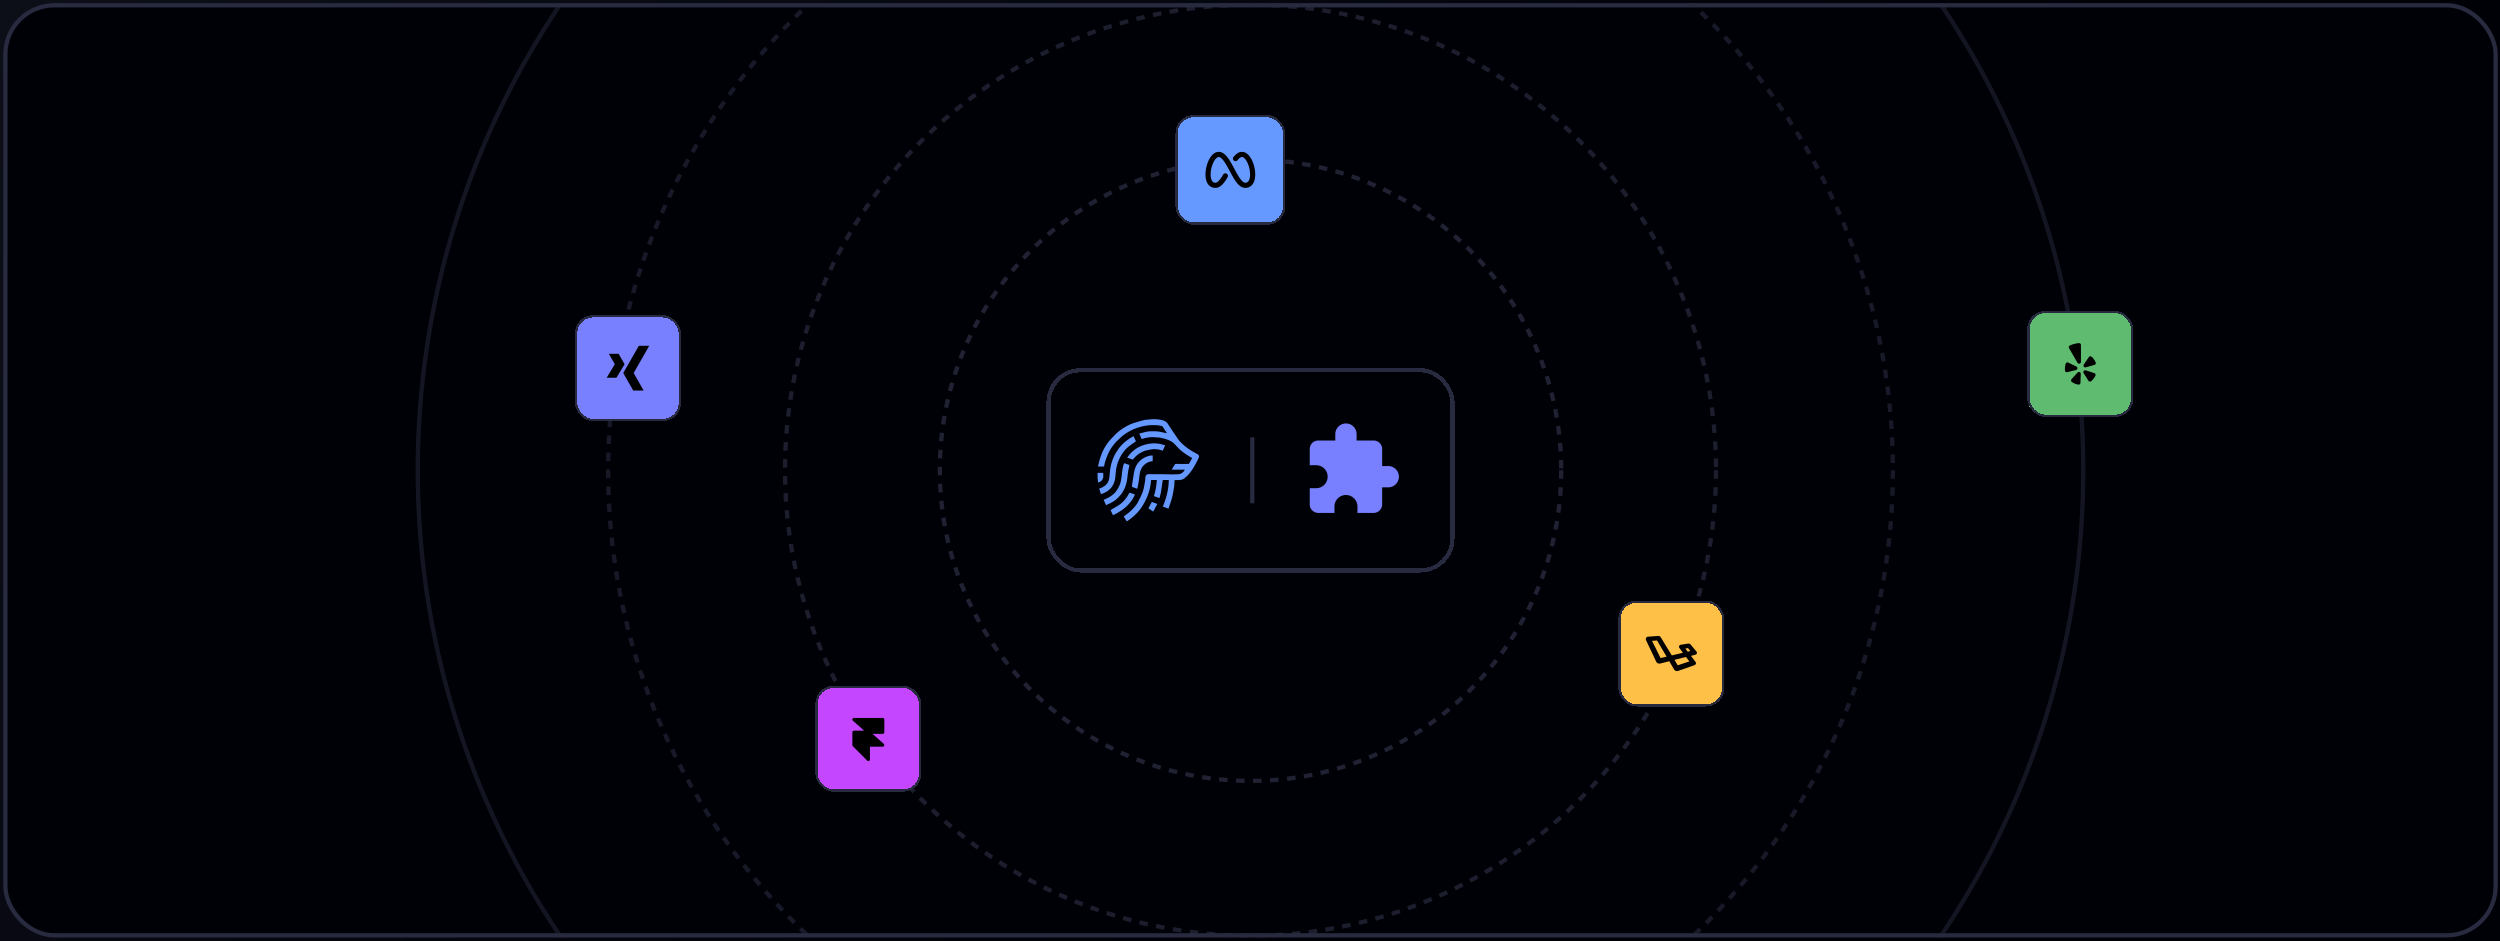 <svg xmlns="http://www.w3.org/2000/svg" fill="none" viewBox="0 0 587 221"><path fill="#1E1E1E" d="M0 0h587v221H0z"/><g clip-path="url(#a)"><path fill="#000107" d="M-774-8593H666V6454H-774z"/><rect width="663" height="598.993" x="-37.5" y="-336.416" fill="url(#b)" stroke="#282B3F" rx="11.5"/><g clip-path="url(#c)"><rect width="584.711" height="218.379" x="1.265" y="1.24" fill="#000107" stroke="#282B3F" rx="11.5"/><circle cx="293.62" cy="110.408" r="195.529" stroke="#282B3F" opacity=".5"/><circle cx="293.62" cy="110.409" r="150.83" stroke="#282B3F" stroke-dasharray="2 2" opacity=".6"/><circle cx="293.62" cy="110.409" r="109.307" stroke="#282B3F" stroke-dasharray="2 2" opacity=".7"/><circle cx="293.62" cy="110.409" r="72.95" stroke="#282B3F" stroke-dasharray="2 2" opacity=".8"/><g filter="url(#d)"><rect width="24.887" height="24.887" x="476" y="73" fill="#5EBB70" rx="4.296" shape-rendering="crispEdges"/><rect width="24.35" height="24.35" x="476.268" y="73.269" stroke="#282B3F" stroke-width=".537" rx="4.027" shape-rendering="crispEdges"/><path fill="#000" fill-rule="evenodd" d="m485.635 85.137 1.897.926a.435.435 0 0 1-.085.813l-2.049.51a.435.435 0 0 1-.537-.374 3.727 3.727 0 0 1 .171-1.623.426.426 0 0 1 .244-.262.438.438 0 0 1 .359.01zm.759 3.906 1.413-1.568a.434.434 0 0 1 .757.306l-.073 2.11a.442.442 0 0 1-.324.406.436.436 0 0 1-.184.008 3.779 3.779 0 0 1-1.512-.612.435.435 0 0 1-.077-.65zm3.349-2.087 2.007.653c.25.08.372.363.259.6-.237.497-.58.936-1.004 1.287a.443.443 0 0 1-.347.094.43.43 0 0 1-.3-.2l-1.119-1.79a.435.435 0 0 1 .504-.644zm2.041-1.28-2.029.581a.435.435 0 0 1-.481-.661l1.181-1.75a.447.447 0 0 1 .305-.189.438.438 0 0 1 .343.105c.413.364.741.815.96 1.32a.43.43 0 0 1-.005.36.447.447 0 0 1-.274.234zm-4.741-4.924a6.046 6.046 0 0 0-1.044.384.433.433 0 0 0-.244.44.44.44 0 0 0 .056.17l1.984 3.435c.222.385.811.228.811-.218v-3.966a.435.435 0 0 0-.468-.434 6.08 6.08 0 0 0-1.095.189z" clip-rule="evenodd"/></g><g filter="url(#e)"><rect width="25.774" height="25.774" x="276" y="27" fill="#6599FF" rx="4.296" shape-rendering="crispEdges"/><rect width="25.237" height="25.237" x="276.268" y="27.268" stroke="#282B3F" stroke-width=".537" rx="4.027" shape-rendering="crispEdges"/><path fill="#000" d="M294.727 40.96c0 .848-.17 1.577-.491 2.11-.412.684-1.053 1.046-1.853 1.046-1.527 0-2.553-1.916-3.64-3.944-.789-1.472-1.769-3.305-2.574-3.305-.388 0-.864.471-1.241 1.23a6.73 6.73 0 0 0-.672 2.863c0 .619.113 1.147.317 1.486.19.315.45.462.819.462.692 0 1.542-1.46 1.821-1.938a.605.605 0 0 1 1.044.608c-.449.77-.832 1.31-1.208 1.701-.54.563-1.081.837-1.657.837-.8 0-1.441-.362-1.853-1.046-.322-.533-.491-1.262-.491-2.11 0-2.214 1.187-5.301 3.121-5.301 1.527 0 2.553 1.915 3.639 3.943.791 1.473 1.771 3.306 2.575 3.306.368 0 .629-.147.818-.462.205-.34.318-.867.318-1.486a6.745 6.745 0 0 0-.672-2.863c-.377-.759-.853-1.23-1.241-1.23-.288 0-.635.251-1.032.746a.604.604 0 1 1-.943-.755c.647-.807 1.292-1.2 1.975-1.2.888 0 1.711.676 2.323 1.901a8.014 8.014 0 0 1 .798 3.4z"/></g><g filter="url(#f)"><rect width="24.887" height="24.887" x="380" y="141" fill="#FFC047" rx="4.296" shape-rendering="crispEdges"/><rect width="24.35" height="24.35" x="380.268" y="141.268" stroke="#282B3F" stroke-width=".537" rx="4.027" shape-rendering="crispEdges"/><g clip-path="url(#g)"><path fill="#000" d="M398.293 152.942c-.077-.082-.629-.757-.926-1.12l-.336-.409-.004-.005-.005-.005c-.122-.137-.296-.293-.557-.293a.894.894 0 0 0-.127.01l-.027.004c-.057.006-.236.035-.66.105-.328.053-.822.135-.897.142l-.017.001-.016.003c-.235.042-.39.146-.459.31-.036.086-.075.261.069.465.036.052.16.224.374.52l.439.609-2.609.61-2.561-4.194-.004-.008-.006-.008-.01-.015c-.105-.154-.235-.346-.611-.346-.027 0-.055 0-.086.003-.107.006-.502.037-.958.073-.504.039-1.193.094-1.282.096H387l-.019.002c-.214.021-.37.108-.462.258-.153.25-.033.531.006.624.079.187.799 1.703 1.433 3.041.422.89.857 1.809.893 1.891a.817.817 0 0 0 .772.506 1.12 1.12 0 0 0 .231-.026h.005l.005-.001c.325-.079 1.355-.341 2.09-.53l.141.245c.514.902.888 1.555 1.012 1.722.063.089.25.346.603.346.128 0 .246-.032.369-.067l.036-.01h.003c.247-.071 3.532-1.223 3.7-1.298l.005-.002c.128-.057.32-.142.379-.361.039-.143.005-.289-.102-.433l-.002-.002-.002-.002-.193-.255c-.214-.283-.56-.74-.864-1.138.407-.105.91-.237 1.017-.271.269-.08.35-.25.375-.345a.454.454 0 0 0-.138-.442zm-7.5 1.364-.888.209c-.157-.313-.463-.93-.762-1.531a653.89 653.89 0 0 0-1.247-2.506l.191-.016.98-.084 2.257 3.804-.531.124zm4.175 1.562-1.041.345c-.147-.242-.472-.785-.761-1.27l2.712-.691c.117.16.341.463.784 1.053-.423.142-1.13.376-1.694.563zm1.31-2.851-.557-.739.613-.108.281.349.28.348-.617.15z"/></g></g><g filter="url(#h)"><rect width="24.887" height="24.887" x="135" y="74" fill="#7980FF" rx="4.296" shape-rendering="crispEdges"/><rect width="24.35" height="24.35" x="135.268" y="74.269" stroke="#282B3F" stroke-width=".537" rx="4.027" shape-rendering="crispEdges"/><path fill="#000" d="m148.798 87.566 3.638-6.373h-2.438l-3.647 6.37a.035.035 0 0 0-.007.02c0 .008.003.015.007.02l2.318 4.074c.01.016.019.016.038.016h2.416l-2.327-4.094a.047.047 0 0 1-.003-.017.046.046 0 0 1 .005-.016zm-2.154-2.056-1.38-2.418a.052.052 0 0 0-.02-.02.048.048 0 0 0-.027-.004h-2.25l1.38 2.447a.03.03 0 0 1 .003.019l-1.899 3.16h2.269a.036.036 0 0 0 .037-.022l1.887-3.133a.067.067 0 0 0 0-.029z"/></g><g filter="url(#i)"><rect width="24.887" height="24.887" x="191.443" y="161" fill="#C447FF" rx="4.296" shape-rendering="crispEdges"/><rect width="24.35" height="24.35" x="191.712" y="161.268" stroke="#282B3F" stroke-width=".537" rx="4.027" shape-rendering="crispEdges"/><path fill="#000" d="M207.262 172.318h-2.391l2.638 2.344a.37.37 0 0 1 .115.191.374.374 0 0 1-.362.465h-3v3a.377.377 0 0 1-.232.347.374.374 0 0 1-.409-.081l-3.375-3.375a.383.383 0 0 1-.109-.266v-3c0-.099.039-.194.109-.265a.379.379 0 0 1 .266-.11h2.39l-2.639-2.343a.376.376 0 0 1 .249-.657h6.75a.378.378 0 0 1 .375.375v3c0 .1-.04.195-.11.266a.377.377 0 0 1-.265.109z"/></g></g><g filter="url(#j)"><rect width="95.818" height="48" x="245.711" y="86.43" fill="#000107" rx="8" shape-rendering="crispEdges"/><rect width="94.818" height="47" x="246.211" y="86.93" stroke="#282B3F" rx="7.5" shape-rendering="crispEdges"/><path fill="#6599FF" d="M281.136 106.606c-1.563-.783-2.995-1.746-4.176-3.051-.12-.152-.25-.298-.359-.459-.786-1.162-1.592-2.313-2.341-3.499-.324-.513-.754-.788-1.312-.925-1.072-.276-2.156-.292-3.249-.168-.4.05-.811.06-1.198.16-.797.203-1.581.454-2.369.685-.277.108-.562.197-.83.324-1.288.615-2.471 1.383-3.483 2.399-.542.593-1.13 1.151-1.619 1.786-1.282 1.67-1.969 3.602-2.382 5.692.456 0 .888.003 1.319-.006.042-.001.108-.088.117-.142.174-1.002.542-1.941.942-2.869.432-1.01 1.078-1.877 1.783-2.706.503-.472.989-.963 1.512-1.41.826-.709 1.778-1.22 2.759-1.679.058-.018.117-.034.174-.056 1.056-.411 2.143-.707 3.275-.817.101-.013.201-.036.303-.037.989-.003 1.984-.067 2.94.28l1.03 1.57-.038.041-1.625-.34c-.269-.037-.537-.101-.808-.108-.845-.021-1.694-.04-2.526.156-.489.116-.974.248-1.477.376l.561 1.282c.942-.303 1.877-.482 2.842-.434.469.023.939.062 1.408.093.984.193 1.937.478 2.82.959.193.106.361.266.518.423.403.406.793.826 1.188 1.24.921.871 1.97 1.561 3.095 2.168-.236.429-.458.848-.699 1.257a.343.343 0 0 1-.24.136c-.31.019-.62.012-.931.015-.663-.002-1.328-.008-1.991-.005-.063 0-.155.022-.183.066-.259.414-.508.835-.774 1.277h2.949l.131.051-.226.31c-.119.119-.22.263-.357.351-.207.133-.429.293-.662.324-.493.066-.997.055-1.496.076l-2.45-.045-2.61-.009c-.238-.002-.478-.015-.718-.006-.384.014-.687.275-.718.608-.036.384-.037.773-.108 1.149-.148.788-.258 1.595-.521 2.346-.3.856-.749 1.662-1.133 2.49-.611 1.013-1.415 1.854-2.335 2.587-.323.257-.658.497-.997.751l.715 1.167c1.038-.695 1.983-1.472 2.785-2.417.164-.207.34-.405.489-.622 1.324-1.925 2.192-4.021 2.395-6.369.011-.117-.036-.319.2-.316h1.18c-.094 1.308-.278 2.556-.698 3.77.435.157.86.312 1.32.48.124-.496.269-.957.35-1.427.139-.809.236-1.625.356-2.436.019-.131.067-.258.101-.387h1.376c-.033 2.194-.556 4.24-1.394 6.228l1.326.506c.298-.917.627-1.798.864-2.702.199-.759.292-1.546.431-2.319l.05-.267c0-.035 0-.071.002-.106.029-.437.06-.872.092-1.331.344 0 .697.009 1.049-.003.49-.016.946-.142 1.326-.472.261-.234.546-.447.778-.707 1.08-1.209 1.843-2.619 2.516-4.08.151-.328.002-.68-.334-.847z"/><path fill="#6599FF" d="M261.78 112.64c.117-.555.132-1.13.198-1.696.041-.355.069-.714.143-1.063.092-.444.224-.88.34-1.318.162-.365.311-.734.49-1.09.534-1.056 1.23-1.989 2.173-2.713.51-.391 1.047-.745 1.587-1.128l-.533-1.222a11.05 11.05 0 0 0-2.043 1.371c-.721.611-1.355 1.298-1.84 2.113-1.031 1.519-1.536 3.216-1.703 5.029-.05.546-.077 1.102-.203 1.633-.29 1.2-1.191 1.795-2.296 2.164l.414 1.309c.136-.047.251-.083.364-.125 1.538-.582 2.566-1.63 2.909-3.264zm8.542-5.68c-.062.001-.126-.004-.185.008-1.034.198-1.925.661-2.657 1.426-.811.849-1.124 1.904-1.293 3.025-.134.898-.279 1.794-.408 2.692-.009.075.049.211.11.235.365.145.74.268 1.161.414.104-.549.219-1.076.303-1.609.103-.664.164-1.335.273-1.999.281-1.702 1.53-2.719 3.02-2.876v-1.316h-.324z"/><path fill="#6599FF" d="M264.694 112.247c.061-.522.115-1.044.199-1.562.08-.498.194-.991.299-1.512-.317-.109-.667-.216-1.006-.353-.19-.076-.259-.027-.324.156-.33.924-.374 1.897-.502 2.856-.063.475-.136.953-.256 1.416-.214.819-.639 1.541-1.131 2.225-.75.914-1.771 1.43-2.839 1.889l.569 1.242c.128-.055.227-.092.32-.138.721-.349 1.456-.676 2.062-1.22 1.565-1.304 2.375-3.001 2.609-4.999zm1.795 3.862c-.344-.12-.695-.232-1.035-.368-.185-.075-.285-.044-.376.137a7.184 7.184 0 0 1-2.853 3.028l-1.471.859c.178.373.355.744.534 1.114.013.031.039.056.059.083 2.233-1.064 4.115-2.487 5.142-4.853zm6.522-10.276.562-1.253c-1.557-.579-3.106-.623-4.675-.18-1.445.377-2.645 1.15-3.63 2.261-.214.241-.4.505-.62.784l1.329.468c.274-.291.514-.578.785-.83.623-.575 1.352-.979 2.144-1.274.578-.113 1.151-.27 1.735-.327.802-.077 1.591.059 2.37.351zm-3.36 13.513 1.133.772.954-1.791-1.285-.474-.802 1.493zm-10.631-8.319h-1.304c0 .388-.014.761.003 1.132.019.374.069.747.107 1.142 1.247-.393 1.299-1.104 1.194-2.274z"/><path stroke="#282B3F" d="M294.029 102.693v15.473"/><path fill="#7980FF" d="M326.029 109.43h-1.5v-4c0-.531-.21-1.039-.585-1.415a2.002 2.002 0 0 0-1.415-.585h-4v-1.5a2.5 2.5 0 1 0-5 0v1.5h-4a2 2 0 0 0-2 2v3.8h1.5c1.5 0 2.7 1.2 2.7 2.7 0 1.5-1.2 2.7-2.7 2.7h-1.5v3.8a2 2 0 0 0 2 2h3.8v-1.5c0-1.5 1.2-2.7 2.7-2.7 1.5 0 2.7 1.2 2.7 2.7v1.5h3.8a2.003 2.003 0 0 0 2-2v-4h1.5a2.501 2.501 0 0 0 0-5z"/></g></g><defs><filter id="d" width="50.661" height="50.661" x="463.113" y="60.113" color-interpolation-filters="sRGB" filterUnits="userSpaceOnUse"><feFlood flood-opacity="0" result="BackgroundImageFix"/><feColorMatrix in="SourceAlpha" result="hardAlpha" values="0 0 0 0 0 0 0 0 0 0 0 0 0 0 0 0 0 0 127 0"/><feOffset/><feGaussianBlur stdDeviation="6.443"/><feComposite in2="hardAlpha" operator="out"/><feColorMatrix values="0 0 0 0 0.475 0 0 0 0 0.502 0 0 0 0 1 0 0 0 0.22 0"/><feBlend in2="BackgroundImageFix" result="effect1_dropShadow_2196_780"/><feBlend in="SourceGraphic" in2="effect1_dropShadow_2196_780" result="shape"/></filter><filter id="e" width="51.547" height="51.548" x="263.113" y="14.113" color-interpolation-filters="sRGB" filterUnits="userSpaceOnUse"><feFlood flood-opacity="0" result="BackgroundImageFix"/><feColorMatrix in="SourceAlpha" result="hardAlpha" values="0 0 0 0 0 0 0 0 0 0 0 0 0 0 0 0 0 0 127 0"/><feOffset/><feGaussianBlur stdDeviation="6.443"/><feComposite in2="hardAlpha" operator="out"/><feColorMatrix values="0 0 0 0 0.475 0 0 0 0 0.502 0 0 0 0 1 0 0 0 0.22 0"/><feBlend in2="BackgroundImageFix" result="effect1_dropShadow_2196_780"/><feBlend in="SourceGraphic" in2="effect1_dropShadow_2196_780" result="shape"/></filter><filter id="f" width="50.661" height="50.661" x="367.113" y="128.113" color-interpolation-filters="sRGB" filterUnits="userSpaceOnUse"><feFlood flood-opacity="0" result="BackgroundImageFix"/><feColorMatrix in="SourceAlpha" result="hardAlpha" values="0 0 0 0 0 0 0 0 0 0 0 0 0 0 0 0 0 0 127 0"/><feOffset/><feGaussianBlur stdDeviation="6.443"/><feComposite in2="hardAlpha" operator="out"/><feColorMatrix values="0 0 0 0 0.475 0 0 0 0 0.502 0 0 0 0 1 0 0 0 0.22 0"/><feBlend in2="BackgroundImageFix" result="effect1_dropShadow_2196_780"/><feBlend in="SourceGraphic" in2="effect1_dropShadow_2196_780" result="shape"/></filter><filter id="h" width="50.661" height="50.661" x="122.113" y="61.113" color-interpolation-filters="sRGB" filterUnits="userSpaceOnUse"><feFlood flood-opacity="0" result="BackgroundImageFix"/><feColorMatrix in="SourceAlpha" result="hardAlpha" values="0 0 0 0 0 0 0 0 0 0 0 0 0 0 0 0 0 0 127 0"/><feOffset/><feGaussianBlur stdDeviation="6.443"/><feComposite in2="hardAlpha" operator="out"/><feColorMatrix values="0 0 0 0 0.475 0 0 0 0 0.502 0 0 0 0 1 0 0 0 0.22 0"/><feBlend in2="BackgroundImageFix" result="effect1_dropShadow_2196_780"/><feBlend in="SourceGraphic" in2="effect1_dropShadow_2196_780" result="shape"/></filter><filter id="i" width="50.661" height="50.661" x="178.556" y="148.113" color-interpolation-filters="sRGB" filterUnits="userSpaceOnUse"><feFlood flood-opacity="0" result="BackgroundImageFix"/><feColorMatrix in="SourceAlpha" result="hardAlpha" values="0 0 0 0 0 0 0 0 0 0 0 0 0 0 0 0 0 0 127 0"/><feOffset/><feGaussianBlur stdDeviation="6.443"/><feComposite in2="hardAlpha" operator="out"/><feColorMatrix values="0 0 0 0 0.475 0 0 0 0 0.502 0 0 0 0 1 0 0 0 0.22 0"/><feBlend in2="BackgroundImageFix" result="effect1_dropShadow_2196_780"/><feBlend in="SourceGraphic" in2="effect1_dropShadow_2196_780" result="shape"/></filter><filter id="j" width="143.818" height="96" x="221.711" y="62.43" color-interpolation-filters="sRGB" filterUnits="userSpaceOnUse"><feFlood flood-opacity="0" result="BackgroundImageFix"/><feColorMatrix in="SourceAlpha" result="hardAlpha" values="0 0 0 0 0 0 0 0 0 0 0 0 0 0 0 0 0 0 127 0"/><feOffset/><feGaussianBlur stdDeviation="12"/><feComposite in2="hardAlpha" operator="out"/><feColorMatrix values="0 0 0 0 0.475 0 0 0 0 0.502 0 0 0 0 1 0 0 0 0.22 0"/><feBlend in2="BackgroundImageFix" result="effect1_dropShadow_2196_780"/><feBlend in="SourceGraphic" in2="effect1_dropShadow_2196_780" result="shape"/></filter><clipPath id="a"><path fill="#fff" d="M-774-8593H666V6454H-774z"/></clipPath><clipPath id="c"><path fill="#fff" d="M.765.74h585.71v219.38H.766z"/></clipPath><clipPath id="g"><path fill="#fff" d="M386.443 147.443h12v12h-12z"/></clipPath><linearGradient id="b" x1="478.104" x2="-582.127" y1="209.187" y2="-664.384" gradientUnits="userSpaceOnUse"><stop offset=".084" stop-color="#000107"/><stop offset="1" stop-color="#282B3F"/></linearGradient></defs></svg>